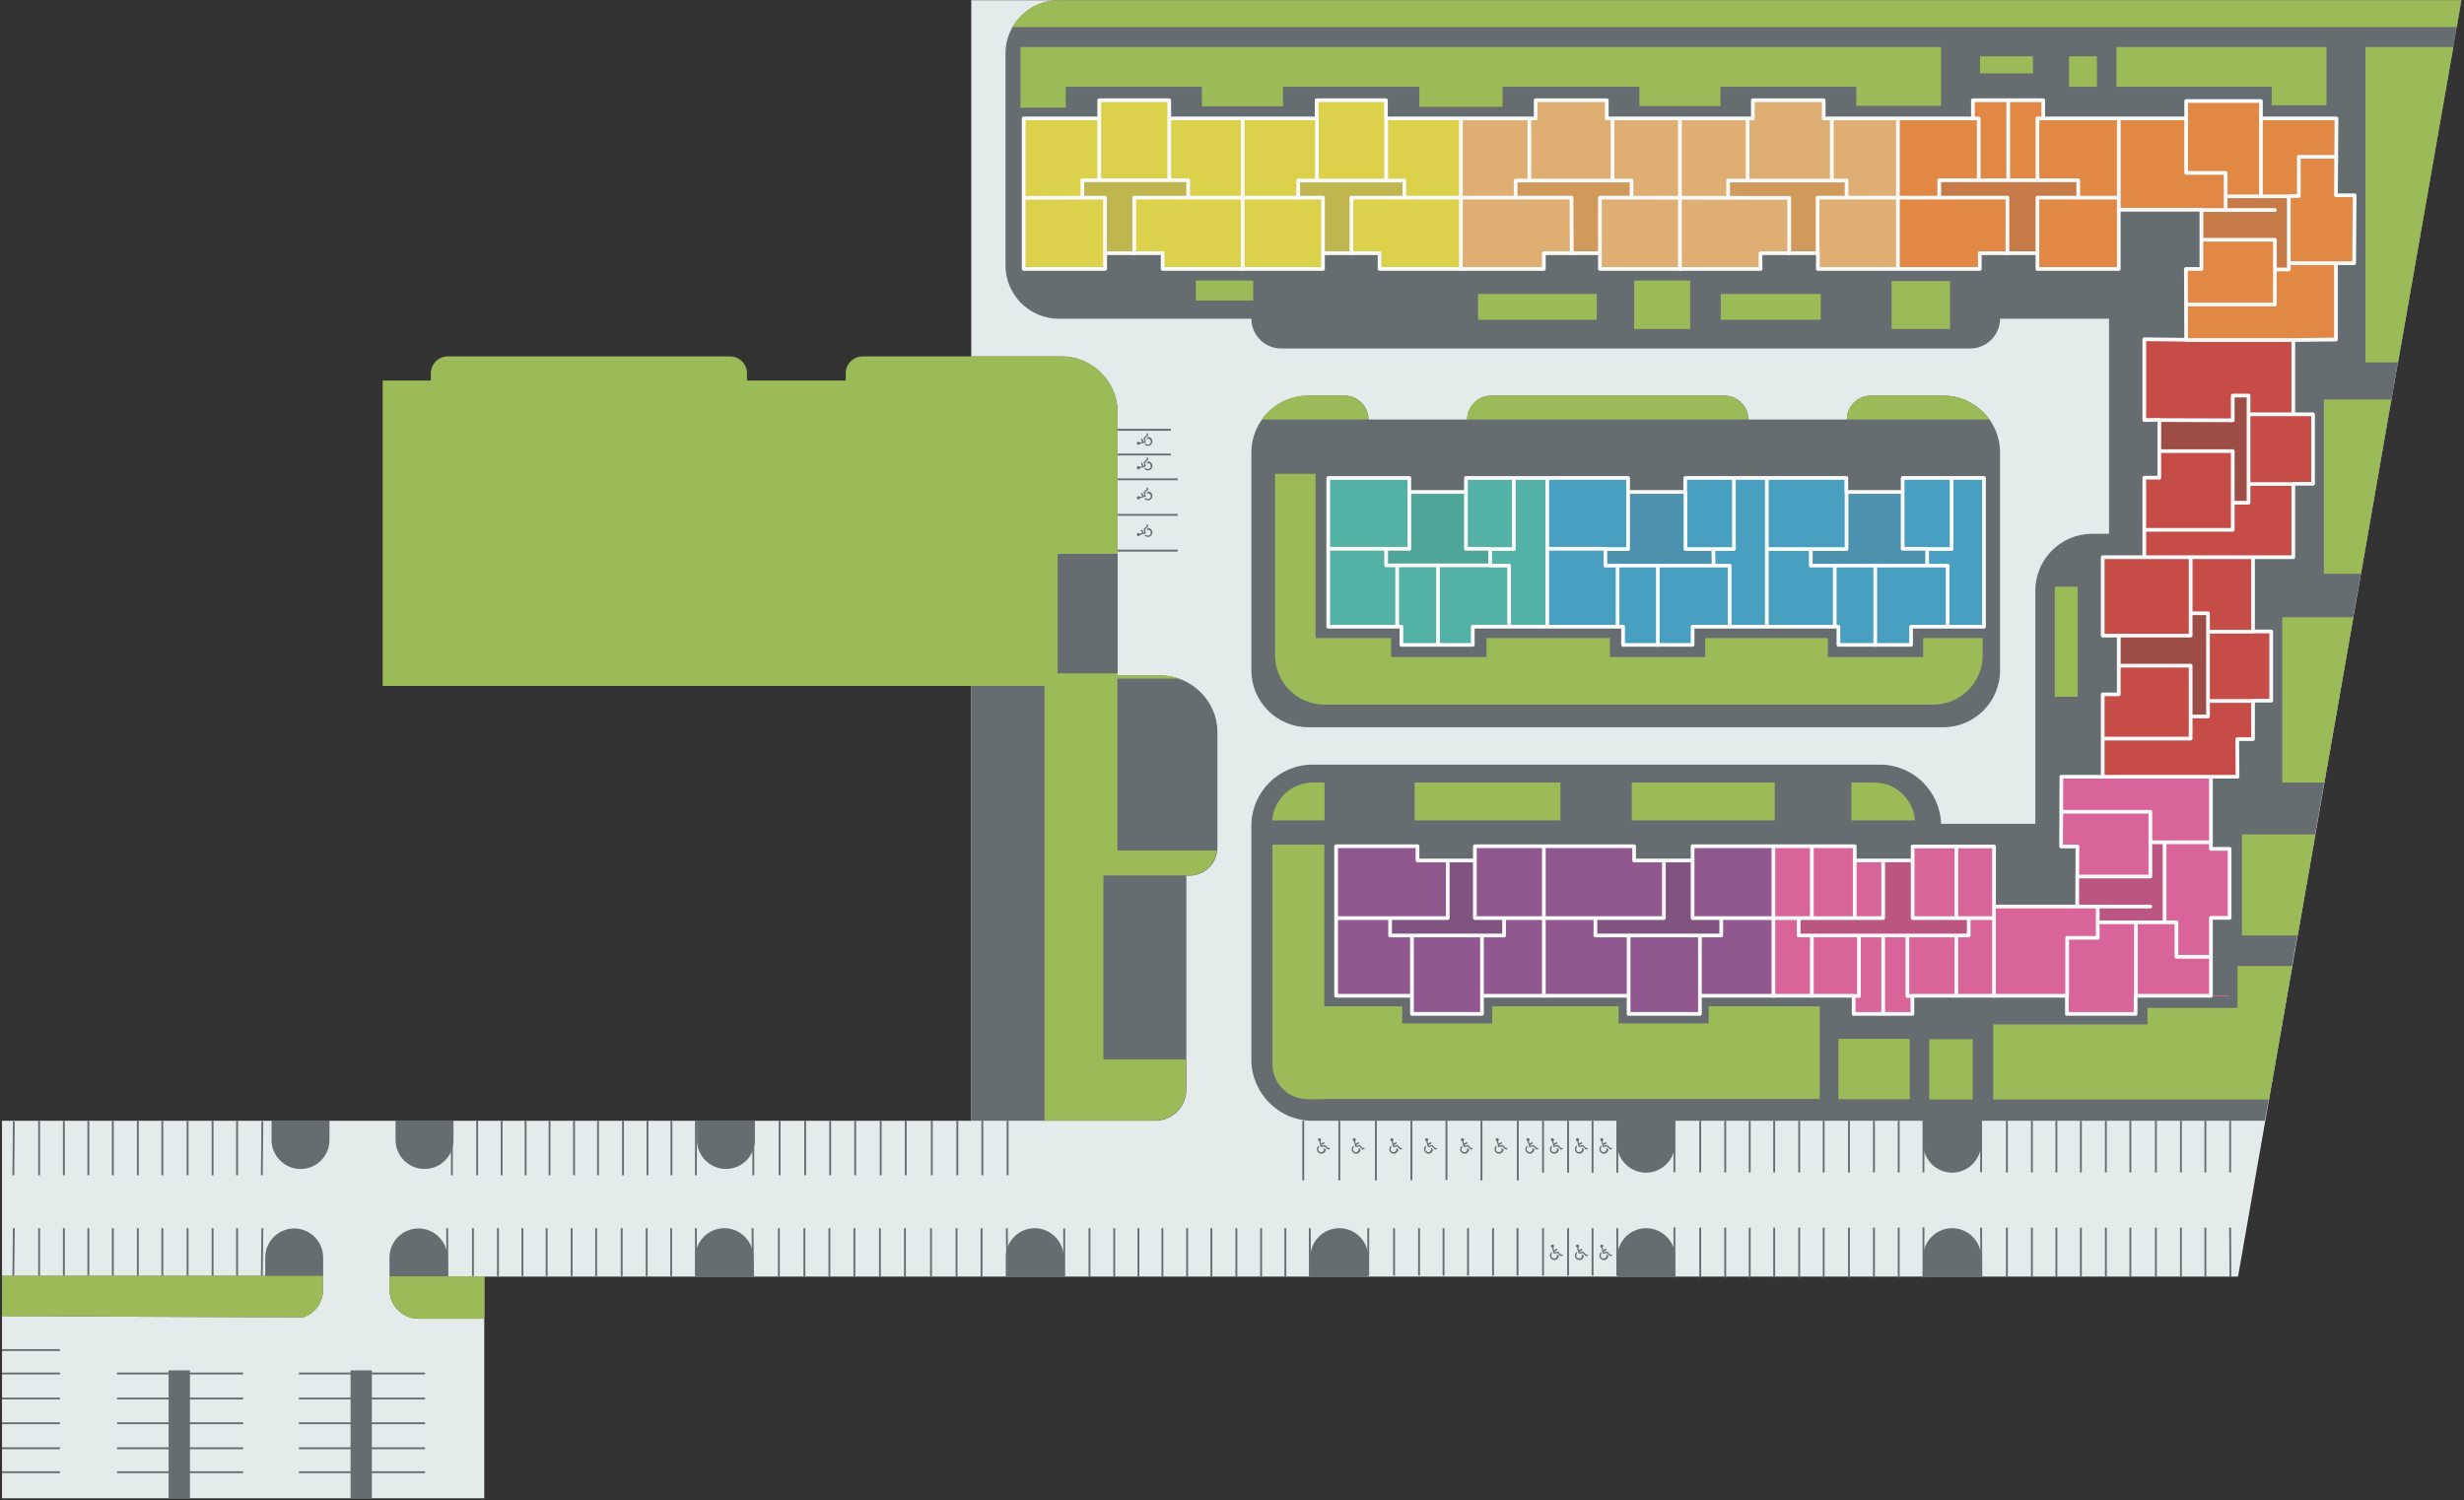 <svg width="936" height="570" viewBox="0 0 936 570" fill="none" xmlns="http://www.w3.org/2000/svg">
<rect x="0" y="0" width="936" height="570" fill="#333333" stroke="none"/>
<path fill-rule="evenodd" clip-rule="evenodd" d="M850.16 484.979L934.96 0.079H368.96V425.779H0.76V569.179H183.96V484.979C406.06 484.979 628.06 484.979 850.16 484.979Z" fill="#E4EBEB"/>
<path fill-rule="evenodd" clip-rule="evenodd" d="M404.06 477.579V484.979H382.06V477.579C382.06 471.579 386.96 466.579 393.06 466.579C399.06 466.579 404.06 471.579 404.06 477.579ZM519.76 477.579V484.979H497.76V477.579C497.76 471.579 502.66 466.579 508.76 466.579C514.86 466.579 519.76 471.579 519.76 477.579ZM636.36 477.579V484.979H614.36V477.579C614.36 471.579 619.26 466.579 625.36 466.579C631.36 466.579 636.36 471.579 636.36 477.579ZM752.56 477.579V484.979H730.56V477.579C730.56 471.579 735.46 466.579 741.56 466.579C747.66 466.579 752.56 471.579 752.56 477.579ZM72.16 569.079V520.579H64.06V569.079H72.16ZM141.26 569.079V520.579H133.16V569.079H141.26ZM183.96 500.979V484.879H169.96V482.679V477.679C169.96 471.679 165.06 466.679 158.96 466.679C152.96 466.679 147.96 471.579 147.96 477.679V482.679V484.979V489.979C147.96 495.279 151.76 499.679 156.76 500.779L158.96 500.979H183.96ZM113.06 500.479H115.06C119.56 499.079 122.76 494.879 122.76 489.979V484.979V482.679V477.679C122.76 471.679 117.86 466.679 111.76 466.679C105.76 466.679 100.76 471.579 100.76 477.679V482.679V484.679H0.76V499.979L113.06 500.479ZM286.16 477.579V484.979H264.16V477.579C264.16 471.579 269.06 466.579 275.16 466.579C281.26 466.579 286.16 471.579 286.16 477.579ZM125.16 433.079V425.679H103.16V433.079C103.16 439.079 108.06 444.079 114.16 444.079C120.26 444.079 125.16 439.179 125.16 433.079ZM172.26 433.079V425.679H150.26V433.079C150.26 439.079 155.16 444.079 161.26 444.079C167.36 444.079 172.26 439.179 172.26 433.079ZM286.76 433.079V425.679H264.76V433.079C264.76 439.079 269.66 444.079 275.76 444.079C281.76 444.079 286.76 439.179 286.76 433.079ZM424.56 156.679V256.579H440.76C452.46 256.579 462.46 266.279 462.46 277.979V322.079C462.46 327.979 457.66 332.679 451.76 332.679H450.66V413.979C450.66 420.479 445.36 425.779 438.86 425.779H424.56H395.06H368.96V135.379H403.26C414.96 135.379 424.56 144.979 424.56 156.679ZM759.76 171.879V254.679C759.76 266.579 750.06 276.279 738.16 276.279H496.96C485.06 276.279 475.36 266.579 475.36 254.679V171.879C475.36 159.979 485.06 150.279 496.96 150.279H499.96H502.36H510.76C515.76 150.279 519.86 154.379 519.86 159.379H557.36C557.36 154.379 561.46 150.279 566.46 150.279H655.06C660.06 150.279 664.16 154.379 664.16 159.379H701.56C701.56 154.379 705.66 150.279 710.66 150.279H714.86H721.46H738.16C750.06 150.279 759.76 159.979 759.76 171.879ZM498.56 425.779C485.76 425.779 475.36 415.279 475.36 402.579V313.679C475.36 300.879 485.86 290.479 498.56 290.479H714.16C726.66 290.479 736.96 300.479 737.36 312.979H773.16V224.379C773.16 212.479 782.86 202.779 794.76 202.779H801.16V121.079H759.76C759.76 127.279 754.66 132.379 748.46 132.379H486.66C480.46 132.379 475.36 127.279 475.36 121.079H402.16C391.06 121.079 381.96 111.979 381.96 100.879V20.279C381.96 9.179 391.06 0.079 402.16 0.079H935.06L860.36 425.779H752.56V434.479C752.56 440.479 747.66 445.479 741.56 445.479C735.56 445.479 730.56 440.579 730.56 434.479V425.779H636.26V434.479C636.26 440.479 631.36 445.479 625.26 445.479C619.26 445.479 614.26 440.579 614.26 434.479V425.779H498.56Z" fill="#656D70"/>
<path fill-rule="evenodd" clip-rule="evenodd" d="M504.46 238.079V181.879H535.66V186.879H556.86V181.879H587.76V238.079H559.36V244.979H532.26V238.079H504.46Z" fill="#54B1A6"/>
<path fill-rule="evenodd" clip-rule="evenodd" d="M566.16 208.479V214.879H526.56V208.479H535.36V186.879H556.86V208.479H566.16Z" fill="#50A599"/>
<path fill-rule="evenodd" clip-rule="evenodd" d="M753.96 181.579V238.079H726.16V244.979H698.46V238.079H643.26V244.979H616.96V238.079H588.06V181.579H618.76V186.879H640.56V181.579H701.76V186.879H723.06V181.579H753.96Z" fill="#489FC0"/>
<path fill-rule="evenodd" clip-rule="evenodd" d="M722.76 186.879V208.479H732.06V214.779H687.86V208.479H701.46V186.879H722.76ZM650.86 208.479V214.779H609.86V208.479H618.46V186.879H640.16V208.479H650.86Z" fill="#4C91AE"/>
<path fill-rule="evenodd" clip-rule="evenodd" d="M846.96 378.379V378.179H839.86V348.779H846.96V322.579H839.86V295.179H782.86V321.679H789.16V344.479C778.56 344.479 768.06 344.479 757.46 344.479V321.679H726.86V327.079H704.56V321.679H673.76V378.479H704.26V385.379H726.56V378.479H785.26V385.379H811.36V378.479H846.96V378.379Z" fill="#D86499"/>
<path fill-rule="evenodd" clip-rule="evenodd" d="M747.86 348.779V355.379H683.26V348.779H715.36V326.979H726.56V348.779H747.86ZM816.86 332.979V319.979H822.26V350.379L796.86 350.279V344.279H789.06V332.879H816.86V332.979Z" fill="#BB5582"/>
<path fill-rule="evenodd" clip-rule="evenodd" d="M673.76 321.579V378.279L645.76 378.379V385.179H618.66V378.379H562.96V385.179H536.36V378.379L507.56 378.279V321.579H538.46V326.979H560.26V321.579H620.76V326.979H642.96V321.579H673.76Z" fill="#915890"/>
<path fill-rule="evenodd" clip-rule="evenodd" d="M571.36 348.779V355.379H528.16V348.779H549.96V326.979H560.26V348.779H571.36ZM653.86 348.779V355.379H606.06V348.779H632.06V326.979H642.96V348.779H653.86Z" fill="#815380"/>
<path fill-rule="evenodd" clip-rule="evenodd" d="M871.16 129.179V157.379H878.76V183.679H871.16V211.679H855.86V239.979H863.16V265.979H855.86V280.979H850.06V295.079H798.76V263.879H804.86V241.479H798.76V211.579H814.86V181.579H820.36V159.579H814.86V129.179H871.16Z" fill="#C64D47"/>
<path fill-rule="evenodd" clip-rule="evenodd" d="M838.76 232.979V272.179H832.16V252.879H804.86V241.479H832.16V232.979H838.76ZM848.16 159.679V150.279H854.16V190.979H848.16V171.379H820.36V159.679H848.16Z" fill="#9D4D46"/>
<path fill-rule="evenodd" clip-rule="evenodd" d="M555.26 44.979V102.279H524.66V96.279H502.86V102.279L441.86 102.179V96.279H420.56V102.279L389.06 102.179V44.979H417.56V38.179H444.56V44.979H500.06V38.179H526.86V44.979H555.26Z" fill="#DCD14B"/>
<path fill-rule="evenodd" clip-rule="evenodd" d="M721.16 44.979V102.279H690.46V96.279H668.76V102.279L607.76 102.179V96.279H586.46V102.279L554.96 102.179V44.979H583.46V38.179H610.46V44.979H665.96V38.179H692.76V44.979H721.16Z" fill="#DEAE72"/>
<path fill-rule="evenodd" clip-rule="evenodd" d="M656.46 75.179V68.579L701.46 68.479V75.079H690.46V96.279H679.56V75.079L656.46 75.179ZM619.76 68.579V75.079H607.76V96.279H597.06V75.079H575.66V68.579H619.76Z" fill="#CF9A5A"/>
<path fill-rule="evenodd" clip-rule="evenodd" d="M887.46 74.179H894.46L894.36 99.979H887.46V128.979L830.46 129.179L830.36 102.279H836.26V79.779H804.86V102.279H773.96V96.279H752.06V102.279H721.26L720.96 44.979H749.56V38.179H776.26V44.979H830.46V38.479H858.86V44.979H887.56L887.46 74.179Z" fill="#E08844"/>
<path fill-rule="evenodd" clip-rule="evenodd" d="M789.36 75.079V68.479H736.56V75.079H762.46V96.279H773.86V75.079H789.36ZM864.16 79.779H845.46V74.479H869.46V102.279H864.16V90.879L836.16 90.979V79.679H864.16V79.779Z" fill="#C67B48"/>
<path fill-rule="evenodd" clip-rule="evenodd" d="M183.96 500.979V484.879H169.96H147.96V484.979V489.979C147.96 495.279 151.76 499.679 156.76 500.779L158.96 500.979H183.96ZM113.06 500.479H115.06C119.56 499.079 122.76 494.879 122.76 489.979V484.979V484.679H100.76H0.76V499.979L113.06 500.479ZM424.56 156.679V210.379H401.76V255.779H424.56V256.579H440.76C443.26 256.579 445.66 256.979 447.86 257.779H424.46V323.079H462.26C461.66 328.379 457.16 332.579 451.66 332.579H419.16V402.479H450.56V413.879C450.56 420.379 445.26 425.679 438.76 425.679H424.46H396.76V260.579H145.36V144.579H163.66V141.879C163.66 138.279 166.56 135.379 170.16 135.379H277.26C280.86 135.379 283.76 138.279 283.76 141.879V144.579H321.26V141.879C321.26 138.279 324.16 135.379 327.76 135.379H363.46H383.36H403.26C414.96 135.379 424.56 144.979 424.56 156.679ZM691.66 111.679V121.479H653.66V111.679H691.66ZM642.06 106.579V124.979H620.76V106.579H642.06ZM606.56 111.679V121.479H561.46V111.679H606.56ZM476.06 106.579V114.179H454.26V106.579H476.06ZM740.76 106.779V124.979H718.56V106.779H740.76ZM737.36 17.879C737.36 25.279 737.36 32.679 737.36 40.179H705.16V32.979H653.56V40.279H622.76V32.979H570.76V40.579H539.16V32.979H487.36V40.379H456.56V32.979H404.86V40.879H387.66V32.979V26.979V17.879H737.36ZM701.56 159.379C701.56 154.379 705.66 150.279 710.66 150.279H714.86H721.46H738.16C745.46 150.279 751.86 153.879 755.76 159.379H701.56ZM557.26 159.379C557.26 154.379 561.36 150.279 566.36 150.279H654.96C659.96 150.279 664.06 154.379 664.06 159.379H557.26ZM753.16 242.379V248.979C753.16 259.279 744.76 267.679 734.46 267.679H503.06C492.76 267.679 484.36 259.279 484.36 248.979V179.979H499.76V242.379H528.46V249.579H564.66V242.379H611.56V249.579H647.76V242.379H694.36V249.579H730.56V242.379H753.16ZM479.26 159.379C483.16 153.879 489.66 150.279 496.86 150.279H499.86H502.26H510.66C515.66 150.279 519.76 154.379 519.76 159.379H479.26ZM934.96 0.079L933.26 10.279H414.96H384.56C388.06 4.179 394.66 0.079 402.06 0.079H416.76H934.96ZM772.26 27.879H752.16V21.379H772.26V27.879ZM796.56 21.379V32.979H785.96V21.379H796.56ZM883.76 17.879V26.779V32.979V39.979H862.96V32.979H803.96V17.879H883.76ZM910.96 137.679H898.56V17.879H931.96L910.96 137.679ZM896.86 217.979H882.76V151.779H908.36L896.86 217.979ZM882.96 297.279H866.96V234.479H893.96L882.96 297.279ZM872.86 355.379H851.66V316.979H879.56L872.86 355.379ZM861.96 417.579L870.76 366.979H849.96V382.879H815.76V389.179H757.16V417.679H861.96V417.579ZM789.26 222.879V264.679H780.56V222.879H789.26ZM725.46 417.579H698.36V394.679H725.46V417.579ZM749.36 394.779V417.679H732.86V394.779H749.36ZM503.06 417.579H499.76H496.76C489.36 417.579 483.36 411.579 483.36 404.179V320.879H503.06V382.279H532.66V388.779H566.86V382.279H614.86V388.779H649.06V382.279H691.26V417.479H503.06V417.579ZM483.26 311.679C483.86 303.679 490.56 297.279 498.66 297.279H503.16V311.679H483.26ZM592.76 297.279V311.679H537.36V297.279H592.76ZM674.16 297.279V311.679H619.86V297.279H674.16ZM727.46 311.679C726.86 303.679 720.16 297.279 712.06 297.279H703.26V311.679H727.46Z" fill="#9BBA58"/>
<path d="M424.56 172.679H444.76M424.56 195.579H447.36M447.36 209.179H424.56M424.56 182.079H447.36M424.56 163.279H444.76M781.16 466.379V485.079M771.86 466.379V485.079M762.36 466.379V485.079M809.26 466.379V485.079M799.96 466.379V485.079M790.46 466.379V485.079M837.76 466.379V485.079M828.46 466.379V485.079M818.96 466.379V485.079M847.16 466.379L847.26 485.079M752.66 485.079L752.56 466.379M781.16 425.779V445.379M771.86 425.779V445.379M762.36 425.779V445.379M809.26 425.779V445.379M799.96 425.779V445.379M790.46 425.779V445.379M837.76 425.779V445.379M828.46 425.779V445.379M818.96 425.779V445.379M752.56 445.279V425.679M847.16 425.779V445.379M664.66 425.779V445.379M655.36 425.779V445.379M645.86 425.779V445.379M692.76 425.779V445.379M683.46 425.779V445.379M673.96 425.779V445.379M721.26 425.779V445.379M711.86 425.779V445.379M702.36 425.779V445.379M636.06 445.279V425.679M730.66 425.779V445.379M664.66 466.379V485.379M655.36 466.379V485.379M645.86 466.379V485.379M692.76 466.379V485.379M683.46 466.379V485.379M673.96 466.379V485.379M721.26 466.379V485.379M711.86 466.379V485.379M702.36 466.379V485.379M730.66 466.279V485.379M636.06 485.379V466.279M548.36 466.579V484.579M539.06 466.579V484.579M529.56 466.579V484.579M576.46 466.579V484.579M567.16 466.579V484.579M557.66 466.579V484.579M604.96 466.579V484.579M595.66 466.579V484.579M586.16 466.579V484.579M614.36 466.579V484.579M519.76 484.579V466.579M604.96 425.779V445.479M595.66 425.779V445.479M586.16 425.779V445.479M614.36 425.779V445.479M522.66 425.779V448.379M549.46 425.779V448.279M562.76 425.779V448.379M536.16 425.779V448.379M508.76 425.779V448.379M495.06 448.379V425.779M576.56 425.779V448.379M315.36 425.779V446.479M305.86 425.779V446.479M296.16 425.779V446.479M344.06 425.779V446.479M334.56 425.779V446.479M324.86 425.779V446.479M373.16 425.779V446.479M363.66 425.779V446.479M353.96 425.779V446.479M286.16 446.479V425.779M382.76 425.779V446.479M315.06 466.579V484.879M305.56 466.579V484.879M295.86 466.579V484.879M343.76 466.579V484.879M334.26 466.579V484.879M324.56 466.579V484.879M372.86 466.579V484.879M363.36 466.579V484.879M353.66 466.579V484.879M382.46 466.579L382.66 484.879M286.06 484.879L285.86 466.579M432.46 466.579V484.879M423.26 466.579V484.879M413.86 466.579V484.879M460.16 466.579V484.879M450.96 466.579V484.879M441.56 466.579V484.879M488.26 466.579V484.879M479.06 466.579V484.879M469.66 466.579V484.879M497.56 466.579V484.879M404.26 484.979V466.679M198.46 466.579V484.779M189.16 466.579V484.779M179.66 466.579V484.779M226.46 466.579V484.779M217.16 466.579V484.779M207.66 466.579V484.779M254.96 466.579V484.779M245.66 466.579V484.779M236.16 466.579V484.779M264.36 466.579V484.779M169.96 484.879L169.86 466.579M199.66 425.779V446.479M190.56 425.779V446.479M181.26 425.779V446.479M227.16 425.779V446.479M218.06 425.779V446.479M208.76 425.779V446.479M255.06 425.779V446.479M245.96 425.779V446.479M236.66 425.779V446.479M171.66 446.479V425.779M264.36 425.779V446.479M33.56 425.779V446.479M24.26 425.779V446.479M14.86 425.779V446.479M61.66 425.779V446.479M52.36 425.779V446.479M42.86 425.779V446.479M90.06 425.779V446.479M80.76 425.779V446.479M71.26 425.779V446.479M99.66 425.979L99.46 446.479M5.06 446.479L5.26 425.979M33.56 466.579V484.579M24.26 466.579V484.579M14.86 466.579V484.579M61.66 466.579V484.579M52.36 466.579V484.579M42.86 466.579V484.579M90.06 466.579V484.579M80.76 466.579V484.579M71.26 466.579V484.579M99.66 466.579L99.46 484.579M5.06 484.579L5.26 466.579M161.46 559.279H113.56M161.46 550.179H113.56M161.46 540.679H113.56M161.46 531.279H113.56M161.46 521.779H113.56M92.36 559.279H44.46M92.36 550.179H44.46M92.36 540.679H44.46M92.36 531.279H44.46M92.36 521.779H44.46M22.76 512.879H0.76M22.76 559.279H0.76M22.76 550.179H0.76M22.76 540.679H0.76M22.76 531.279H0.76M22.76 521.779H0.76" stroke="#656D70" stroke-width="0.709" stroke-miterlimit="22.926"/>
<path d="M589.76 472.779C590.06 472.779 590.36 473.079 590.36 473.379C590.36 473.679 590.06 473.979 589.76 473.979C589.46 473.979 589.16 473.679 589.16 473.379C589.16 473.079 589.36 472.779 589.76 472.779ZM590.26 474.979L591.16 474.479C591.26 474.379 591.46 474.479 591.56 474.579C591.66 474.679 591.56 474.879 591.46 474.979L590.46 475.479L590.56 475.779L591.66 475.479C591.76 475.479 591.86 475.479 591.96 475.579L593.06 476.679L593.36 476.579C593.46 476.579 593.66 476.579 593.66 476.779C593.66 476.879 593.66 477.079 593.46 477.079L593.06 477.179C592.96 477.179 592.86 477.179 592.76 477.079L591.66 475.979L590.46 476.279C590.36 476.279 590.16 476.279 590.16 476.079L589.66 474.279C589.66 474.179 589.66 473.979 589.86 473.979C589.96 473.979 590.16 473.979 590.16 474.179L590.26 474.979ZM592.16 477.079C592.16 477.479 591.96 477.879 591.66 478.179C591.36 478.479 590.96 478.679 590.46 478.679C589.96 478.679 589.56 478.479 589.26 478.179C588.96 477.879 588.76 477.479 588.76 476.979C588.76 476.479 588.96 476.079 589.26 475.779C589.36 475.679 589.36 475.679 589.46 475.579L589.56 476.179C589.36 476.379 589.26 476.679 589.26 476.979C589.26 477.279 589.36 477.579 589.56 477.779C589.76 477.979 590.06 478.079 590.36 478.079C590.66 478.079 590.96 477.979 591.16 477.779C591.36 477.579 591.46 477.279 591.46 476.979C591.46 476.779 591.36 476.579 591.36 476.379L592.16 477.079ZM599.26 472.779C599.56 472.779 599.86 473.079 599.86 473.379C599.86 473.679 599.56 473.979 599.26 473.979C598.96 473.979 598.66 473.679 598.66 473.379C598.66 473.079 598.86 472.779 599.26 472.779ZM599.76 474.979L600.66 474.479C600.76 474.379 600.96 474.479 601.06 474.579C601.16 474.679 601.06 474.879 600.96 474.979L599.96 475.479L600.06 475.779L601.16 475.479C601.26 475.479 601.36 475.479 601.46 475.579L602.56 476.679L602.86 476.579C602.96 476.579 603.16 476.579 603.16 476.779C603.16 476.879 603.16 477.079 602.96 477.079L602.56 477.179C602.46 477.179 602.36 477.179 602.26 477.079L601.16 475.979L599.96 476.279C599.86 476.279 599.66 476.279 599.66 476.079L599.16 474.279C599.16 474.179 599.16 473.979 599.36 473.979C599.46 473.979 599.66 473.979 599.66 474.179L599.76 474.979ZM601.66 477.079C601.66 477.479 601.46 477.879 601.16 478.179C600.86 478.479 600.46 478.679 599.96 478.679C599.46 478.679 599.06 478.479 598.76 478.179C598.46 477.879 598.26 477.479 598.26 476.979C598.26 476.479 598.46 476.079 598.76 475.779C598.86 475.679 598.86 475.679 598.96 475.579L599.06 476.179C598.86 476.379 598.76 476.679 598.76 476.979C598.76 477.279 598.86 477.579 599.06 477.779C599.26 477.979 599.56 478.079 599.86 478.079C600.16 478.079 600.46 477.979 600.66 477.779C600.86 477.579 600.96 477.279 600.96 476.979C600.96 476.779 600.86 476.579 600.86 476.379L601.66 477.079ZM608.46 472.779C608.76 472.779 609.06 473.079 609.06 473.379C609.06 473.679 608.76 473.979 608.46 473.979C608.16 473.979 607.86 473.679 607.86 473.379C607.96 473.079 608.16 472.779 608.46 472.779ZM608.96 474.979L609.86 474.479C609.96 474.379 610.16 474.479 610.26 474.579C610.36 474.679 610.26 474.879 610.16 474.979L609.16 475.479L609.26 475.779L610.36 475.479C610.46 475.479 610.56 475.479 610.66 475.579L611.76 476.679L612.06 476.579C612.16 476.579 612.36 476.579 612.36 476.779C612.36 476.879 612.36 477.079 612.16 477.079L611.76 477.179C611.66 477.179 611.56 477.179 611.46 477.079L610.36 475.979L609.16 476.279C609.06 476.279 608.86 476.279 608.86 476.079L608.36 474.279C608.36 474.179 608.36 473.979 608.56 473.979C608.66 473.979 608.86 473.979 608.86 474.179L608.96 474.979ZM610.96 477.079C610.96 477.479 610.76 477.879 610.46 478.179C610.16 478.479 609.76 478.679 609.26 478.679C608.76 478.679 608.36 478.479 608.06 478.179C607.76 477.879 607.56 477.479 607.56 476.979C607.56 476.479 607.76 476.079 608.06 475.779C608.16 475.679 608.16 475.679 608.26 475.579L608.36 476.179C608.16 476.379 608.06 476.679 608.06 476.979C608.06 477.279 608.16 477.579 608.36 477.779C608.56 477.979 608.86 478.079 609.16 478.079C609.46 478.079 609.76 477.979 609.96 477.779C610.16 477.579 610.26 477.279 610.26 476.979C610.26 476.779 610.16 476.579 610.16 476.379L610.96 477.079Z" fill="#656D70"/>
<path d="M501.26 432.379C501.56 432.379 501.86 432.679 501.86 432.979C501.86 433.279 501.56 433.579 501.26 433.579C500.96 433.579 500.66 433.279 500.66 432.979C500.66 432.579 500.96 432.379 501.26 432.379ZM501.76 434.479L502.66 433.979C502.76 433.879 502.96 433.979 503.06 434.079C503.16 434.179 503.06 434.379 502.96 434.479L501.96 434.979L502.06 435.279L503.16 434.979C503.26 434.979 503.36 434.979 503.46 435.079L504.56 436.179L504.86 436.079C504.96 436.079 505.16 436.079 505.16 436.279C505.16 436.379 505.16 436.579 504.96 436.579L504.56 436.679C504.46 436.679 504.36 436.679 504.26 436.579L503.16 435.479L501.96 435.779C501.86 435.779 501.66 435.779 501.66 435.579L501.16 433.779C501.16 433.679 501.16 433.479 501.36 433.479C501.46 433.479 501.66 433.479 501.66 433.679L501.76 434.479ZM503.66 436.679C503.66 437.079 503.46 437.479 503.16 437.779C502.86 438.079 502.46 438.279 501.96 438.279C501.46 438.279 501.06 438.079 500.76 437.779C500.46 437.479 500.26 437.079 500.26 436.579C500.26 436.079 500.46 435.679 500.76 435.379C500.86 435.279 500.86 435.279 500.96 435.179L501.06 435.779C500.86 435.979 500.76 436.279 500.76 436.579C500.76 436.879 500.86 437.179 501.06 437.379C501.26 437.579 501.56 437.679 501.86 437.679C502.16 437.679 502.46 437.579 502.66 437.379C502.86 437.179 502.96 436.879 502.96 436.579C502.96 436.379 502.86 436.179 502.86 435.979L503.66 436.679ZM514.46 432.379C514.76 432.379 515.06 432.679 515.06 432.979C515.06 433.279 514.76 433.579 514.46 433.579C514.16 433.579 513.86 433.279 513.86 432.979C513.86 432.579 514.06 432.379 514.46 432.379ZM514.96 434.479L515.86 433.979C515.96 433.879 516.16 433.979 516.26 434.079C516.36 434.179 516.26 434.379 516.16 434.479L515.16 434.979L515.26 435.279L516.36 434.979C516.46 434.979 516.56 434.979 516.66 435.079L517.76 436.179L518.06 436.079C518.16 436.079 518.36 436.079 518.36 436.279C518.36 436.379 518.36 436.579 518.16 436.579L517.76 436.679C517.66 436.679 517.56 436.679 517.46 436.579L516.36 435.479L515.16 435.779C515.06 435.779 514.86 435.779 514.86 435.579L514.36 433.779C514.36 433.679 514.36 433.479 514.56 433.479C514.66 433.479 514.86 433.479 514.86 433.679L514.96 434.479ZM516.86 436.679C516.86 437.079 516.66 437.479 516.36 437.779C516.06 438.079 515.66 438.279 515.16 438.279C514.66 438.279 514.26 438.079 513.96 437.779C513.66 437.479 513.46 437.079 513.46 436.579C513.46 436.079 513.66 435.679 513.96 435.379C514.06 435.279 514.06 435.279 514.16 435.179L514.26 435.779C514.06 435.979 513.96 436.279 513.96 436.579C513.96 436.879 514.06 437.179 514.26 437.379C514.46 437.579 514.76 437.679 515.06 437.679C515.36 437.679 515.66 437.579 515.86 437.379C516.06 437.179 516.16 436.879 516.16 436.579C516.16 436.379 516.06 436.179 516.06 435.979L516.86 436.679ZM528.76 432.379C529.06 432.379 529.36 432.679 529.36 432.979C529.36 433.279 529.06 433.579 528.76 433.579C528.46 433.579 528.16 433.279 528.16 432.979C528.16 432.579 528.46 432.379 528.76 432.379ZM529.26 434.479L530.16 433.979C530.26 433.879 530.46 433.979 530.56 434.079C530.66 434.179 530.56 434.379 530.46 434.479L529.46 434.979L529.56 435.279L530.66 434.979C530.76 434.979 530.86 434.979 530.96 435.079L532.06 436.179L532.36 436.079C532.46 436.079 532.66 436.079 532.66 436.279C532.66 436.379 532.66 436.579 532.46 436.579L532.06 436.679C531.96 436.679 531.86 436.679 531.76 436.579L530.66 435.479L529.46 435.779C529.36 435.779 529.16 435.779 529.16 435.579L528.66 433.779C528.66 433.679 528.66 433.479 528.86 433.479C528.96 433.479 529.16 433.479 529.16 433.679L529.26 434.479ZM531.16 436.679C531.16 437.079 530.96 437.479 530.66 437.779C530.36 438.079 529.96 438.279 529.46 438.279C528.96 438.279 528.56 438.079 528.26 437.779C527.96 437.479 527.76 437.079 527.76 436.579C527.76 436.079 527.96 435.679 528.26 435.379C528.36 435.279 528.36 435.279 528.46 435.179L528.56 435.779C528.36 435.979 528.26 436.279 528.26 436.579C528.26 436.879 528.36 437.179 528.56 437.379C528.76 437.579 529.06 437.679 529.36 437.679C529.66 437.679 529.96 437.579 530.16 437.379C530.36 437.179 530.46 436.879 530.46 436.579C530.46 436.379 530.36 436.179 530.36 435.979L531.16 436.679ZM541.96 432.379C542.26 432.379 542.56 432.679 542.56 432.979C542.56 433.279 542.26 433.579 541.96 433.579C541.66 433.579 541.36 433.279 541.36 432.979C541.36 432.579 541.56 432.379 541.96 432.379ZM542.46 434.479L543.36 433.979C543.46 433.879 543.66 433.979 543.76 434.079C543.86 434.179 543.76 434.379 543.66 434.479L542.66 434.979L542.76 435.279L543.86 434.979C543.96 434.979 544.06 434.979 544.16 435.079L545.26 436.179L545.56 436.079C545.66 436.079 545.86 436.079 545.86 436.279C545.86 436.379 545.86 436.579 545.66 436.579L545.26 436.679C545.16 436.679 545.06 436.679 544.96 436.579L543.86 435.479L542.66 435.779C542.56 435.779 542.36 435.779 542.36 435.579L541.86 433.779C541.86 433.679 541.86 433.479 542.06 433.479C542.16 433.479 542.36 433.479 542.36 433.679L542.46 434.479ZM544.36 436.679C544.36 437.079 544.16 437.479 543.86 437.779C543.56 438.079 543.16 438.279 542.66 438.279C542.16 438.279 541.76 438.079 541.46 437.779C541.16 437.479 540.96 437.079 540.96 436.579C540.96 436.079 541.16 435.679 541.46 435.379C541.56 435.279 541.56 435.279 541.66 435.179L541.76 435.779C541.56 435.979 541.46 436.279 541.46 436.579C541.46 436.879 541.56 437.179 541.76 437.379C541.96 437.579 542.26 437.679 542.56 437.679C542.86 437.679 543.16 437.579 543.36 437.379C543.56 437.179 543.66 436.879 543.66 436.579C543.66 436.379 543.56 436.179 543.56 435.979L544.36 436.679ZM555.56 432.379C555.86 432.379 556.16 432.679 556.16 432.979C556.16 433.279 555.86 433.579 555.56 433.579C555.26 433.579 554.96 433.279 554.96 432.979C554.96 432.579 555.26 432.379 555.56 432.379ZM556.06 434.479L556.96 433.979C557.06 433.879 557.26 433.979 557.36 434.079C557.46 434.179 557.36 434.379 557.26 434.479L556.26 434.979L556.36 435.279L557.46 434.979C557.56 434.979 557.66 434.979 557.76 435.079L558.86 436.179L559.16 436.079C559.26 436.079 559.46 436.079 559.46 436.279C559.46 436.379 559.46 436.579 559.26 436.579L558.86 436.679C558.76 436.679 558.66 436.679 558.56 436.579L557.46 435.479L556.26 435.779C556.16 435.779 555.96 435.779 555.96 435.579L555.46 433.779C555.46 433.679 555.46 433.479 555.66 433.479C555.76 433.479 555.96 433.479 555.96 433.679L556.06 434.479ZM558.06 436.679C558.06 437.079 557.86 437.479 557.56 437.779C557.26 438.079 556.86 438.279 556.36 438.279C555.86 438.279 555.46 438.079 555.16 437.779C554.86 437.479 554.66 437.079 554.66 436.579C554.66 436.079 554.86 435.679 555.16 435.379C555.26 435.279 555.26 435.279 555.36 435.179L555.46 435.779C555.26 435.979 555.16 436.279 555.16 436.579C555.16 436.879 555.26 437.179 555.46 437.379C555.66 437.579 555.96 437.679 556.26 437.679C556.56 437.679 556.86 437.579 557.06 437.379C557.26 437.179 557.36 436.879 557.36 436.579C557.36 436.379 557.26 436.179 557.26 435.979L558.06 436.679ZM568.76 432.379C569.06 432.379 569.36 432.679 569.36 432.979C569.36 433.279 569.06 433.579 568.76 433.579C568.46 433.579 568.16 433.279 568.16 432.979C568.16 432.579 568.46 432.379 568.76 432.379ZM569.26 434.479L570.16 433.979C570.26 433.879 570.46 433.979 570.56 434.079C570.66 434.179 570.56 434.379 570.46 434.479L569.46 434.979L569.56 435.279L570.66 434.979C570.76 434.979 570.86 434.979 570.96 435.079L572.06 436.179L572.36 436.079C572.46 436.079 572.66 436.079 572.66 436.279C572.66 436.379 572.66 436.579 572.46 436.579L572.06 436.679C571.96 436.679 571.86 436.679 571.76 436.579L570.66 435.479L569.46 435.779C569.36 435.779 569.16 435.779 569.16 435.579L568.66 433.779C568.66 433.679 568.66 433.479 568.86 433.479C568.96 433.479 569.16 433.479 569.16 433.679L569.26 434.479ZM571.16 436.679C571.16 437.079 570.96 437.479 570.66 437.779C570.36 438.079 569.96 438.279 569.46 438.279C568.96 438.279 568.56 438.079 568.26 437.779C567.96 437.479 567.76 437.079 567.76 436.579C567.76 436.079 567.96 435.679 568.26 435.379C568.36 435.279 568.36 435.279 568.46 435.179L568.56 435.779C568.36 435.979 568.26 436.279 568.26 436.579C568.26 436.879 568.36 437.179 568.56 437.379C568.76 437.579 569.06 437.679 569.36 437.679C569.66 437.679 569.96 437.579 570.16 437.379C570.36 437.179 570.46 436.879 570.46 436.579C570.46 436.379 570.36 436.179 570.36 435.979L571.16 436.679ZM580.46 432.379C580.76 432.379 581.06 432.679 581.06 432.979C581.06 433.279 580.76 433.579 580.46 433.579C580.16 433.579 579.86 433.279 579.86 432.979C579.86 432.579 580.06 432.379 580.46 432.379ZM580.96 434.479L581.86 433.979C581.96 433.879 582.16 433.979 582.26 434.079C582.36 434.179 582.26 434.379 582.16 434.479L581.16 434.979L581.26 435.279L582.36 434.979C582.46 434.979 582.56 434.979 582.66 435.079L583.76 436.179L584.06 436.079C584.16 436.079 584.36 436.079 584.36 436.279C584.36 436.379 584.36 436.579 584.16 436.579L583.76 436.679C583.66 436.679 583.56 436.679 583.46 436.579L582.36 435.479L581.16 435.779C581.06 435.779 580.86 435.779 580.86 435.579L580.36 433.779C580.36 433.679 580.36 433.479 580.56 433.479C580.66 433.479 580.86 433.479 580.86 433.679L580.96 434.479ZM582.86 436.679C582.86 437.079 582.66 437.479 582.36 437.779C582.06 438.079 581.66 438.279 581.16 438.279C580.66 438.279 580.26 438.079 579.96 437.779C579.66 437.479 579.46 437.079 579.46 436.579C579.46 436.079 579.66 435.679 579.96 435.379C580.06 435.279 580.06 435.279 580.16 435.179L580.26 435.779C580.06 435.979 579.96 436.279 579.96 436.579C579.96 436.879 580.06 437.179 580.26 437.379C580.46 437.579 580.76 437.679 581.06 437.679C581.36 437.679 581.66 437.579 581.86 437.379C582.06 437.179 582.16 436.879 582.16 436.579C582.16 436.379 582.06 436.179 582.06 435.979L582.86 436.679ZM589.76 432.379C590.06 432.379 590.36 432.679 590.36 432.979C590.36 433.279 590.06 433.579 589.76 433.579C589.46 433.579 589.16 433.279 589.16 432.979C589.16 432.579 589.36 432.379 589.76 432.379ZM590.26 434.479L591.16 433.979C591.26 433.879 591.46 433.979 591.56 434.079C591.66 434.179 591.56 434.379 591.46 434.479L590.46 434.979L590.56 435.279L591.66 434.979C591.76 434.979 591.86 434.979 591.96 435.079L593.06 436.179L593.36 436.079C593.46 436.079 593.66 436.079 593.66 436.279C593.66 436.379 593.66 436.579 593.46 436.579L593.06 436.679C592.96 436.679 592.86 436.679 592.76 436.579L591.66 435.479L590.46 435.779C590.36 435.779 590.16 435.779 590.16 435.579L589.66 433.779C589.66 433.679 589.66 433.479 589.86 433.479C589.96 433.479 590.16 433.479 590.16 433.679L590.26 434.479ZM592.16 436.679C592.16 437.079 591.96 437.479 591.66 437.779C591.36 438.079 590.96 438.279 590.46 438.279C589.96 438.279 589.56 438.079 589.26 437.779C588.96 437.479 588.76 437.079 588.76 436.579C588.76 436.079 588.96 435.679 589.26 435.379C589.36 435.279 589.36 435.279 589.46 435.179L589.56 435.779C589.36 435.979 589.26 436.279 589.26 436.579C589.26 436.879 589.36 437.179 589.56 437.379C589.76 437.579 590.06 437.679 590.36 437.679C590.66 437.679 590.96 437.579 591.16 437.379C591.36 437.179 591.46 436.879 591.46 436.579C591.46 436.379 591.36 436.179 591.36 435.979L592.16 436.679ZM599.26 432.379C599.56 432.379 599.86 432.679 599.86 432.979C599.86 433.279 599.56 433.579 599.26 433.579C598.96 433.579 598.66 433.279 598.66 432.979C598.66 432.579 598.86 432.379 599.26 432.379ZM599.76 434.479L600.66 433.979C600.76 433.879 600.96 433.979 601.06 434.079C601.16 434.179 601.06 434.379 600.96 434.479L599.96 434.979L600.06 435.279L601.16 434.979C601.26 434.979 601.36 434.979 601.46 435.079L602.56 436.179L602.86 436.079C602.96 436.079 603.16 436.079 603.16 436.279C603.16 436.379 603.16 436.579 602.96 436.579L602.56 436.679C602.46 436.679 602.36 436.679 602.26 436.579L601.16 435.479L599.96 435.779C599.86 435.779 599.66 435.779 599.66 435.579L599.16 433.779C599.16 433.679 599.16 433.479 599.36 433.479C599.46 433.479 599.66 433.479 599.66 433.679L599.76 434.479ZM601.66 436.679C601.66 437.079 601.46 437.479 601.16 437.779C600.86 438.079 600.46 438.279 599.96 438.279C599.46 438.279 599.06 438.079 598.76 437.779C598.46 437.479 598.26 437.079 598.26 436.579C598.26 436.079 598.46 435.679 598.76 435.379C598.86 435.279 598.86 435.279 598.96 435.179L599.06 435.779C598.86 435.979 598.76 436.279 598.76 436.579C598.76 436.879 598.86 437.179 599.06 437.379C599.26 437.579 599.56 437.679 599.86 437.679C600.16 437.679 600.46 437.579 600.66 437.379C600.86 437.179 600.96 436.879 600.96 436.579C600.96 436.379 600.86 436.179 600.86 435.979L601.66 436.679ZM608.46 432.379C608.76 432.379 609.06 432.679 609.06 432.979C609.06 433.279 608.76 433.579 608.46 433.579C608.16 433.579 607.86 433.279 607.86 432.979C607.96 432.579 608.16 432.379 608.46 432.379ZM608.96 434.479L609.86 433.979C609.96 433.879 610.16 433.979 610.26 434.079C610.36 434.179 610.26 434.379 610.16 434.479L609.16 434.979L609.26 435.279L610.36 434.979C610.46 434.979 610.56 434.979 610.66 435.079L611.76 436.179L612.06 436.079C612.16 436.079 612.36 436.079 612.36 436.279C612.36 436.379 612.36 436.579 612.16 436.579L611.76 436.679C611.66 436.679 611.56 436.679 611.46 436.579L610.36 435.479L609.16 435.779C609.06 435.779 608.86 435.779 608.86 435.579L608.36 433.779C608.36 433.679 608.36 433.479 608.56 433.479C608.66 433.479 608.86 433.479 608.86 433.679L608.96 434.479ZM610.96 436.679C610.96 437.079 610.76 437.479 610.46 437.779C610.16 438.079 609.76 438.279 609.26 438.279C608.76 438.279 608.36 438.079 608.06 437.779C607.76 437.479 607.56 437.079 607.56 436.579C607.56 436.079 607.76 435.679 608.06 435.379C608.16 435.279 608.16 435.279 608.26 435.179L608.36 435.779C608.16 435.979 608.06 436.279 608.06 436.579C608.06 436.879 608.16 437.179 608.36 437.379C608.56 437.579 608.86 437.679 609.16 437.679C609.46 437.679 609.76 437.579 609.96 437.379C610.16 437.179 610.26 436.879 610.26 436.579C610.26 436.379 610.16 436.179 610.16 435.979L610.96 436.679Z" fill="#656D70"/>
<path d="M431.86 203.079C431.86 202.779 432.16 202.479 432.46 202.479C432.76 202.479 433.06 202.779 433.06 203.079C433.06 203.379 432.76 203.679 432.46 203.679C432.06 203.679 431.86 203.379 431.86 203.079ZM433.96 202.579L433.46 201.679C433.36 201.579 433.46 201.379 433.56 201.279C433.66 201.179 433.86 201.279 433.96 201.379L434.46 202.379L434.76 202.279L434.46 201.179C434.46 201.079 434.46 200.979 434.56 200.879L435.66 199.779L435.56 199.479C435.56 199.379 435.56 199.179 435.76 199.179C435.86 199.179 436.06 199.179 436.06 199.379L436.16 199.779C436.16 199.879 436.16 199.979 436.06 200.079L434.96 201.179L435.26 202.379C435.26 202.479 435.26 202.679 435.06 202.679L433.26 203.179C433.16 203.179 432.96 203.179 432.96 202.979C432.96 202.879 432.96 202.679 433.16 202.679L433.96 202.579ZM436.16 200.579C436.56 200.579 436.96 200.779 437.26 201.079C437.56 201.379 437.76 201.779 437.76 202.279C437.76 202.779 437.56 203.179 437.26 203.479C436.96 203.779 436.56 203.979 436.06 203.979C435.56 203.979 435.16 203.779 434.86 203.479C434.76 203.379 434.76 203.379 434.66 203.279L435.26 203.179C435.46 203.379 435.76 203.479 436.06 203.479C436.36 203.479 436.66 203.379 436.86 203.179C437.06 202.979 437.16 202.679 437.16 202.379C437.16 202.079 437.06 201.779 436.86 201.579C436.66 201.379 436.36 201.279 436.06 201.279C435.86 201.279 435.66 201.379 435.46 201.379L436.16 200.579ZM431.86 189.079C431.86 188.779 432.16 188.479 432.46 188.479C432.76 188.479 433.06 188.779 433.06 189.079C433.06 189.379 432.76 189.679 432.46 189.679C432.06 189.679 431.86 189.379 431.86 189.079ZM433.96 188.579L433.46 187.679C433.36 187.579 433.46 187.379 433.56 187.279C433.66 187.179 433.86 187.279 433.96 187.379L434.46 188.379L434.76 188.279L434.46 187.179C434.46 187.079 434.46 186.979 434.56 186.879L435.66 185.779L435.56 185.479C435.56 185.379 435.56 185.179 435.76 185.179C435.86 185.179 436.06 185.179 436.06 185.379L436.16 185.779C436.16 185.879 436.16 185.979 436.06 186.079L434.96 187.179L435.26 188.379C435.26 188.479 435.26 188.679 435.06 188.679L433.26 189.179C433.16 189.179 432.96 189.179 432.96 188.979C432.96 188.879 432.96 188.679 433.16 188.679L433.96 188.579ZM436.16 186.679C436.56 186.679 436.96 186.879 437.26 187.179C437.56 187.479 437.76 187.879 437.76 188.379C437.76 188.879 437.56 189.279 437.26 189.579C436.96 189.879 436.56 190.079 436.06 190.079C435.56 190.079 435.16 189.879 434.86 189.579C434.76 189.479 434.76 189.479 434.66 189.379L435.26 189.279C435.46 189.479 435.76 189.579 436.06 189.579C436.36 189.579 436.66 189.479 436.86 189.279C437.06 189.079 437.16 188.779 437.16 188.479C437.16 188.179 437.06 187.879 436.86 187.679C436.66 187.479 436.36 187.379 436.06 187.379C435.86 187.379 435.66 187.479 435.46 187.479L436.16 186.679ZM431.86 177.679C431.86 177.379 432.16 177.079 432.46 177.079C432.76 177.079 433.06 177.379 433.06 177.679C433.06 177.979 432.76 178.279 432.46 178.279C432.06 178.279 431.86 177.979 431.86 177.679ZM433.96 177.179L433.46 176.279C433.36 176.179 433.46 175.979 433.56 175.879C433.66 175.779 433.86 175.879 433.96 175.979L434.46 176.979L434.76 176.879L434.46 175.779C434.46 175.679 434.46 175.579 434.56 175.479L435.66 174.379L435.56 174.079C435.56 173.979 435.56 173.779 435.76 173.779C435.86 173.779 436.06 173.779 436.06 173.979L436.16 174.379C436.16 174.479 436.16 174.579 436.06 174.679L434.96 175.779L435.26 176.979C435.26 177.079 435.26 177.279 435.06 177.279L433.26 177.779C433.16 177.779 432.96 177.779 432.96 177.579C432.96 177.479 432.96 177.279 433.16 177.279L433.96 177.179ZM436.16 175.279C436.56 175.279 436.96 175.479 437.26 175.779C437.56 176.079 437.76 176.479 437.76 176.979C437.76 177.479 437.56 177.879 437.26 178.179C436.96 178.479 436.56 178.679 436.06 178.679C435.56 178.679 435.16 178.479 434.86 178.179C434.76 178.079 434.76 178.079 434.66 177.979L435.26 177.879C435.46 178.079 435.76 178.179 436.06 178.179C436.36 178.179 436.66 178.079 436.86 177.879C437.06 177.679 437.16 177.379 437.16 177.079C437.16 176.779 437.06 176.479 436.86 176.279C436.66 176.079 436.36 175.979 436.06 175.979C435.86 175.979 435.66 176.079 435.46 176.079L436.16 175.279ZM431.86 168.379C431.86 168.079 432.16 167.779 432.46 167.779C432.76 167.779 433.06 168.079 433.06 168.379C433.06 168.679 432.76 168.979 432.46 168.979C432.06 168.979 431.86 168.779 431.86 168.379ZM433.96 167.979L433.46 167.079C433.36 166.979 433.46 166.779 433.56 166.679C433.66 166.579 433.86 166.679 433.96 166.779L434.46 167.779L434.76 167.679L434.46 166.579C434.46 166.479 434.46 166.379 434.56 166.279L435.66 165.179L435.56 164.879C435.56 164.779 435.56 164.579 435.76 164.579C435.86 164.579 436.06 164.579 436.06 164.779L436.16 165.179C436.16 165.279 436.16 165.379 436.06 165.479L434.96 166.579L435.26 167.779C435.26 167.879 435.26 168.079 435.06 168.079L433.26 168.579C433.16 168.579 432.96 168.579 432.96 168.379C432.96 168.279 432.96 168.079 433.16 168.079L433.96 167.979ZM436.16 165.979C436.56 165.979 436.96 166.179 437.26 166.479C437.56 166.779 437.76 167.179 437.76 167.679C437.76 168.179 437.56 168.579 437.26 168.879C436.96 169.179 436.56 169.379 436.06 169.379C435.56 169.379 435.16 169.179 434.86 168.879C434.76 168.779 434.76 168.779 434.66 168.679L435.26 168.579C435.46 168.779 435.76 168.879 436.06 168.879C436.36 168.879 436.66 168.779 436.86 168.579C437.06 168.379 437.16 168.079 437.16 167.779C437.16 167.479 437.06 167.179 436.86 166.979C436.66 166.779 436.36 166.679 436.06 166.679C435.86 166.679 435.66 166.779 435.46 166.779L436.16 165.979Z" fill="#656D70"/>
<path fill-rule="evenodd" clip-rule="evenodd" d="M533.46 68.579V75.079H513.36V96.279H502.76L502.46 75.079H493.16V68.479L533.46 68.579ZM451.26 68.479V75.079H430.86V96.279H419.96V75.079H411.06V68.479H451.26Z" fill="#C0B64F"/>
<path d="M671.16 181.579V208.579H701.46V186.979M533.46 75.079V68.579H493.16V75.179M411.16 75.179V68.479H451.36V75.079M580.96 44.979V68.479M619.76 75.079V68.579H575.76V75.079M695.86 68.579V44.979M656.46 75.179V68.579H701.46V75.079M816.86 319.979V308.379H782.96M816.86 319.979V332.979H789.06M816.86 319.979H839.96M822.26 350.379V319.979M839.96 363.479H826.76V350.379H796.86M785.26 378.379V356.279H796.86V344.379M811.36 378.379V350.379M704.26 378.379H706.16V355.379M724.56 355.379V378.379H726.56M715.36 385.179V355.379M704.56 326.979V348.779M762.86 38.179V68.479M773.96 68.479V44.979H776.26M749.56 44.979H751.66V68.479M736.66 75.079V68.479H789.46V75.079M830.46 44.979V65.679H845.46V74.479M830.46 44.979H776.16V38.079H749.46V44.979H692.76V38.079H665.86V44.979H610.36V38.079H583.36V44.979H526.46V38.079H500.16V44.979H444.16M830.46 44.979V38.379H858.86V44.979M858.86 44.979V74.479M858.86 44.979H887.56L887.36 74.179H894.46L894.26 99.979H887.36V128.979L871.16 129.179M836.26 91.079H864.16V102.379H869.46V74.579H845.46V79.879M869.46 74.479H873.26V59.579H887.56M887.46 99.979H869.46M864.16 102.279V115.679H830.36M871.16 157.379H854.16M871.16 157.379V129.179M871.16 157.379H878.66V183.779H871.16V211.679H855.86M871.16 183.879H854.16M814.86 201.279H848.16V171.379H820.36M820.36 159.579L848.16 159.679V150.279H854.16V190.979H848.16M855.86 239.979H838.76M855.86 266.279H838.76M832.16 232.979H838.76V272.179H832.16M832.16 211.679V241.479H804.06M798.76 280.579H832.16V252.879H804.86M507.56 348.779H549.96V326.979M567.26 348.779H620.76H632.06V326.979M732.06 214.879H687.86V208.579M732.06 214.879V208.579H741.36V181.579M732.06 214.879H739.86V238.079M526.56 208.479H504.56M526.56 208.479H535.36V186.879M526.56 208.479V214.779H566.16M530.76 238.079V214.879M556.86 186.879V208.479H559.36H566.06M556.86 186.879V181.579H618.46V186.879H640.16V181.579H701.36V186.879H722.76M556.86 186.879H535.36M535.36 186.879V181.579H504.56V238.079H532.36V244.979H559.46V238.079H616.56V244.979H642.96V238.079H698.36V244.979H725.96V238.079H753.66V181.579H722.76V186.879M546.26 244.979V214.779M575.06 181.579V208.579H566.06V214.879H573.26V238.079M587.76 181.579V238.079M587.76 208.479H609.86M696.96 214.879V238.079M629.76 214.879V245.079M614.46 238.079V214.879M614.46 214.879H609.86V208.579H618.46V186.979M614.46 214.879H657.06V238.079M722.76 186.879V208.479H732.06M671.16 238.079V208.479M658.66 181.579V208.579H640.26V186.979M650.96 214.879L650.86 208.579M712.36 214.879V245.079M683.26 348.779H715.36V326.979M683.26 348.779H642.96V326.979M683.26 348.779V355.379H747.86V348.779M688.26 321.579V348.779M688.26 355.379V378.379M743.16 348.779V321.579M743.16 355.479V378.279M757.46 344.379V378.379M757.46 344.379V321.579H726.56V348.779H757.46M757.46 344.379H789.06L789.16 321.579H782.96L783.06 295.079H798.76V263.779H804.86V241.479H798.76V211.679H814.56M814.56 211.679V181.479H820.26V159.479L814.56 159.579V128.879L830.46 129.079L830.36 102.179H836.26V79.679H804.86V102.179H773.96V96.179H752.06V102.179H690.56V96.179H668.76V102.179H607.76V96.179H586.46V102.179H524.06V96.179H502.56V102.179H441.66V96.179H419.76V102.179H388.86V44.979H417.56M814.56 211.679H855.86M417.56 44.979V38.079H444.16V44.979M417.56 44.979V68.479M444.16 44.979V68.479M871.16 129.179H830.46M855.86 211.679V239.879H862.76V266.179H855.86V280.779H849.86L849.96 295.079H839.86V322.479H846.96V348.679H839.86V378.279H811.26V385.179H785.16V378.279H726.46V385.179H704.16V378.279H645.76V385.179H618.66V378.279H562.96V385.179H536.36V378.279H507.56V321.479H538.46V326.879H560.26V321.479H620.76V326.879H642.96V321.479H704.56V326.879H726.56M816.86 344.379H789.16M798.16 295.079H839.96M645.76 378.379V355.379M673.66 322.579V378.379M618.66 355.379V378.379M653.86 348.779V355.379H606.06V348.779M586.46 321.579V378.379M560.26 326.979V348.779H571.36V355.379H562.96V378.379M536.36 355.379V378.379M528.06 348.779V355.379H562.86M472.06 44.979V102.279M500.26 44.979V68.479M663.86 44.979V68.479M638.16 44.979V102.279M612.56 68.479V44.979M720.96 44.979V101.679M679.66 96.279V75.179L607.76 75.079V96.279M690.46 96.279V75.079H720.96H762.56V96.279M773.96 96.279V75.079H804.86M419.76 96.279V75.079L389.16 75.179M502.56 96.279V75.079H430.86V96.279M597.06 96.279L596.96 75.079H513.36V96.279M554.96 44.979V102.279M526.56 44.979V68.479M804.86 44.979V79.779M836.26 79.779H864.16" stroke="#FAFAFA" stroke-width="1.417" stroke-miterlimit="22.926" stroke-linecap="round" stroke-linejoin="round"/>
</svg>
